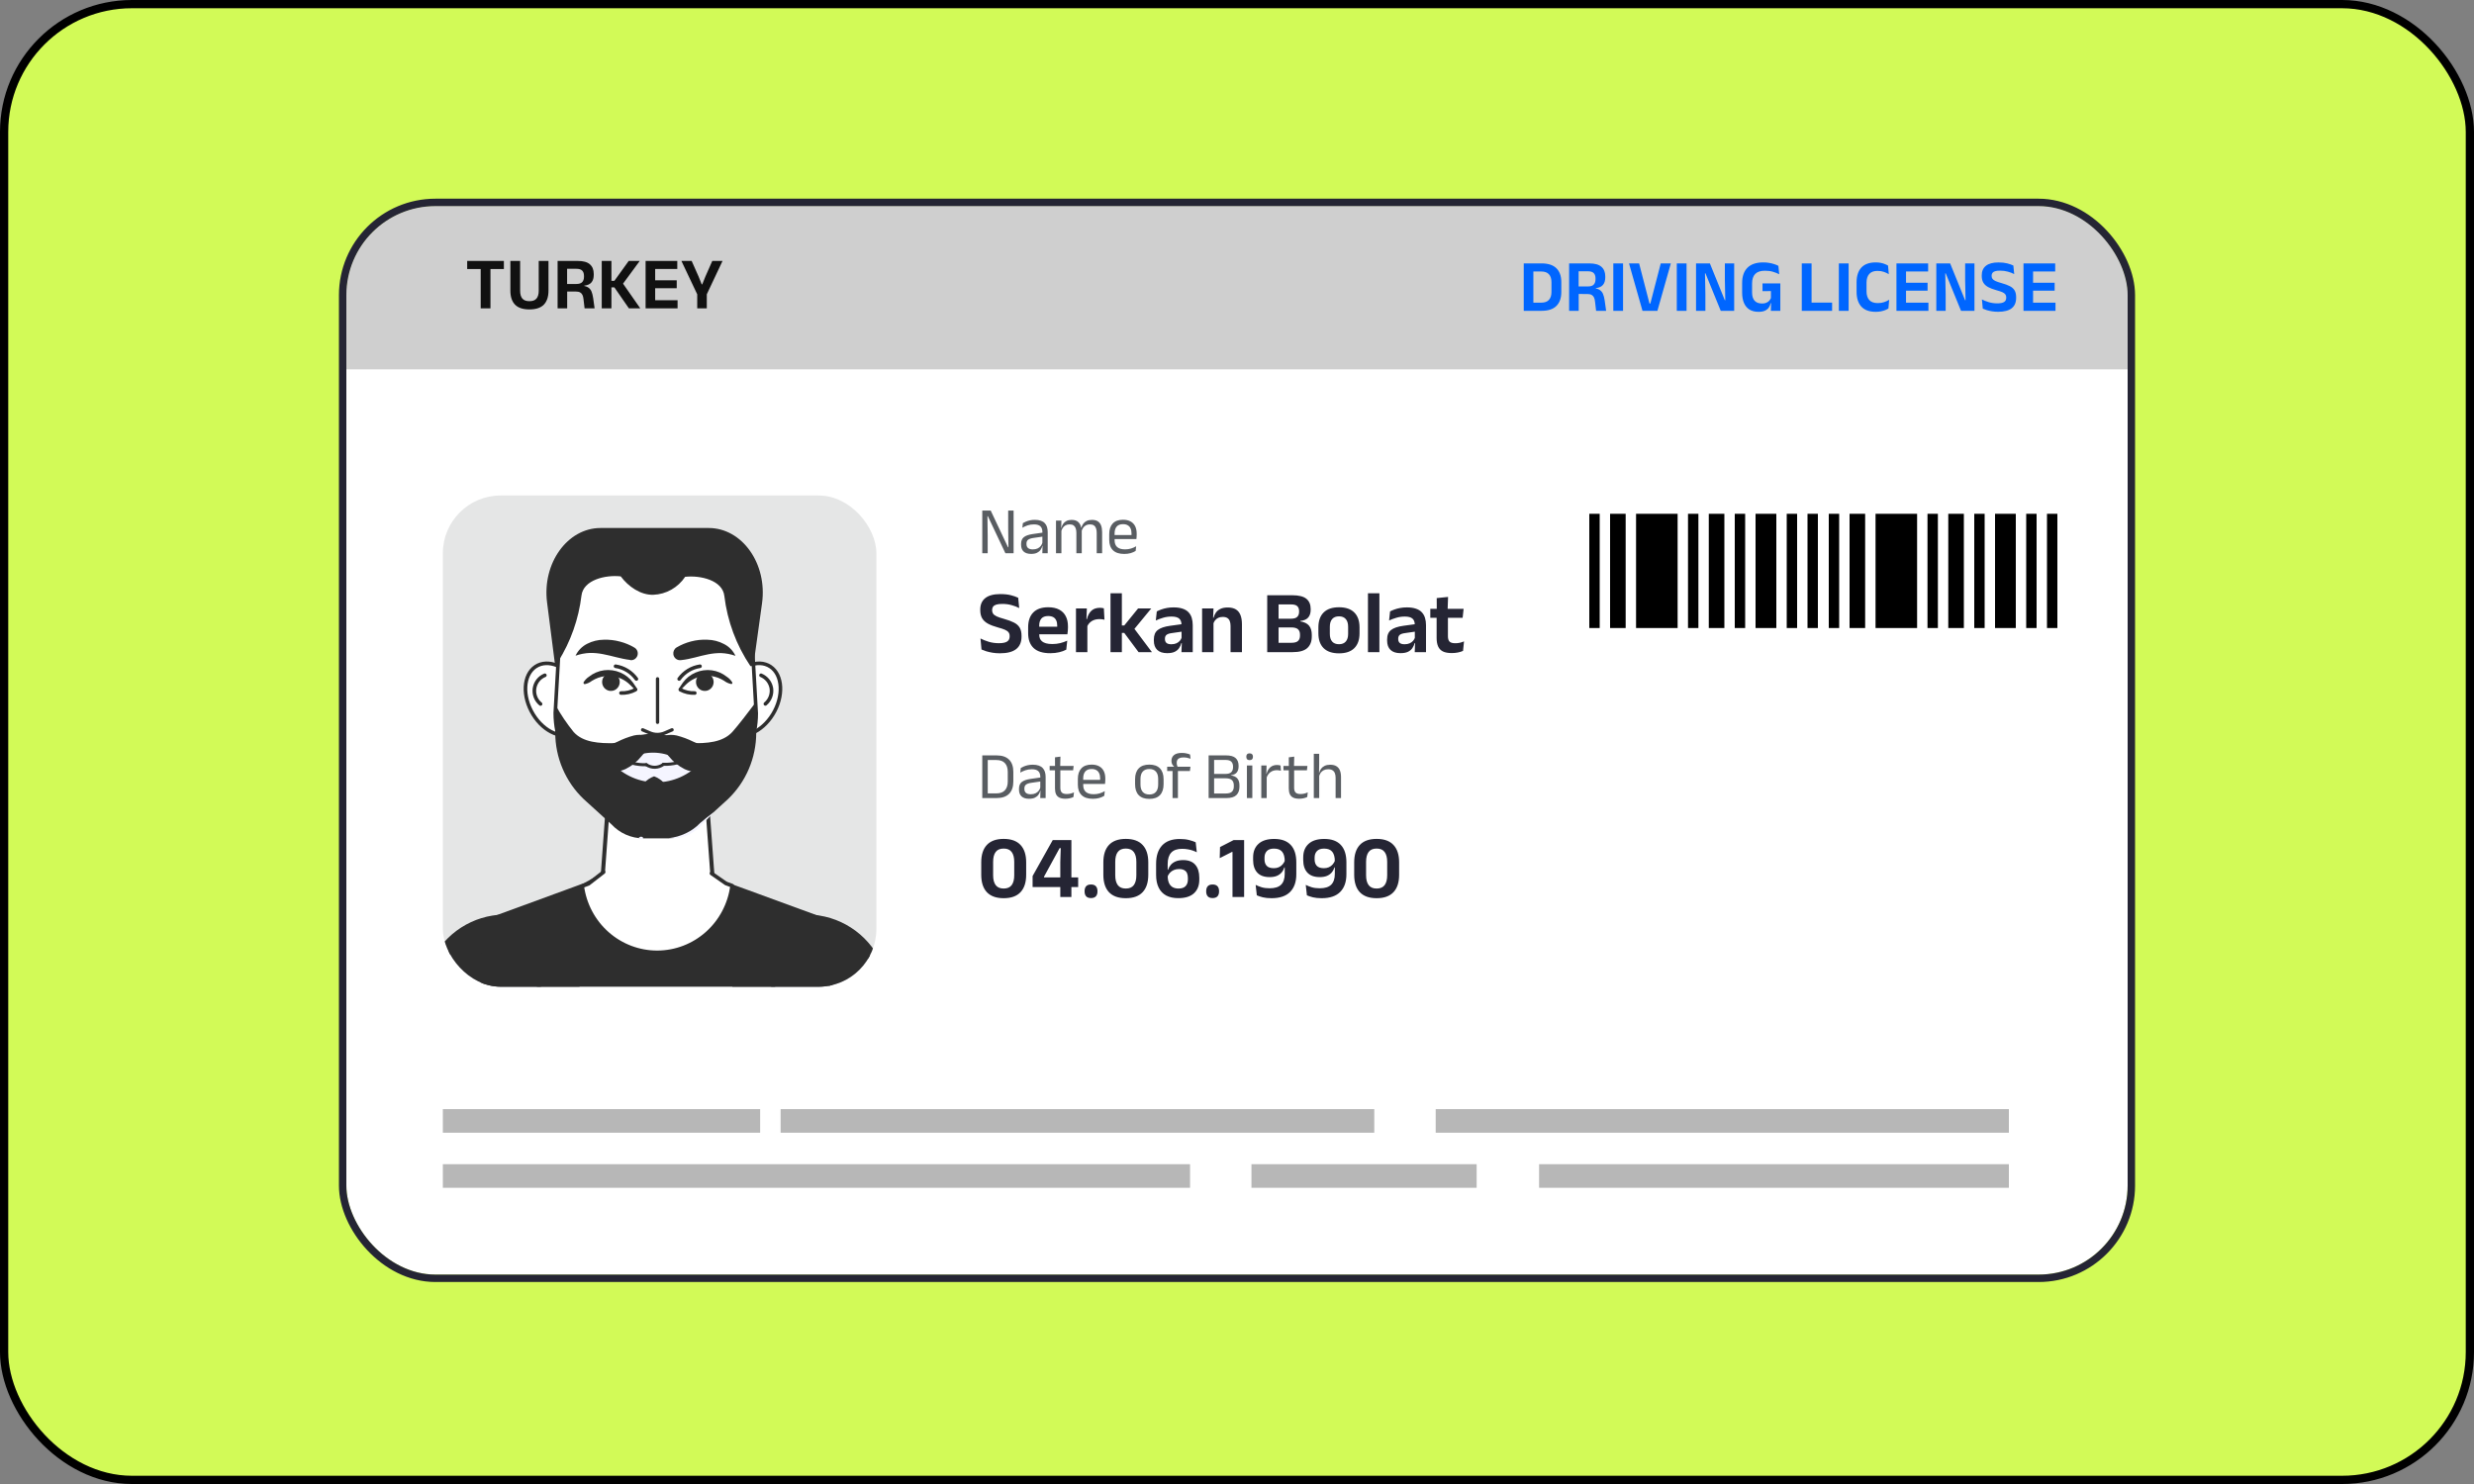 <svg width="300" height="180" viewBox="0 0 300 180" fill="none" xmlns="http://www.w3.org/2000/svg">
<rect x="0" y="0" width="300" height="180" fill="#808080" stroke="none"/>
<rect x="0.5" y="0.5" width="299" height="179" rx="15.5" fill="#D2FA57"/>
<rect x="0.5" y="0.5" width="299" height="179" rx="15.5" stroke="black"/>
<g clip-path="url(#clip0_22197_97764)">
<rect x="42" y="25" width="216" height="129.6" rx="10.8" fill="white"/>
<rect width="216" height="19.8" transform="translate(42 25)" fill="#CFCFCF"/>
<path d="M58.29 37.4V31.869H59.474V37.4H58.29ZM56.652 32.635V31.649H61.102V32.635H56.652ZM64.201 37.531C63.409 37.531 62.826 37.337 62.451 36.95C62.076 36.56 61.888 35.992 61.888 35.245V31.649H63.072V35.272C63.072 35.682 63.16 35.996 63.337 36.212C63.517 36.425 63.805 36.532 64.201 36.532C64.594 36.532 64.879 36.425 65.056 36.212C65.236 35.996 65.326 35.682 65.326 35.272V31.649H66.51V35.245C66.51 35.992 66.322 36.56 65.947 36.95C65.572 37.337 64.99 37.531 64.201 37.531ZM70.887 37.4L70.756 36.279C70.735 36.078 70.693 35.91 70.63 35.776C70.567 35.641 70.473 35.538 70.347 35.469C70.221 35.398 70.047 35.361 69.825 35.361L68.434 35.357V34.448L69.897 34.444C70.224 34.444 70.458 34.368 70.599 34.218C70.743 34.066 70.815 33.848 70.815 33.566V33.458C70.815 33.179 70.743 32.968 70.599 32.824C70.458 32.676 70.221 32.603 69.888 32.603H68.421V31.649H70.054C70.729 31.649 71.221 31.785 71.53 32.059C71.842 32.331 71.998 32.72 71.998 33.224V33.35C71.998 33.728 71.907 34.028 71.724 34.25C71.541 34.472 71.25 34.604 70.851 34.646V34.808L70.522 34.646C70.864 34.67 71.128 34.742 71.314 34.862C71.503 34.982 71.641 35.148 71.728 35.361C71.815 35.572 71.881 35.833 71.926 36.145L72.102 37.4H70.887ZM67.615 37.4V31.649H68.767V34.772L68.776 35.209V37.4H67.615ZM76.262 37.4L74.498 34.853H74.034V34.066H74.498L76.239 31.649H77.576L75.456 34.533L75.452 34.264L77.639 37.4H76.262ZM72.968 37.4V31.649H74.142V37.4H72.968ZM78.285 37.4V31.649H79.446V37.4H78.285ZM78.632 37.4V36.414H82.164V37.4H78.632ZM78.96 34.956V33.998H82.061V34.956H78.96ZM78.627 32.626V31.649H82.128V32.626H78.627ZM84.604 35.821L82.629 31.649H83.871L84.712 33.544L85.09 34.489H85.157L85.535 33.544L86.373 31.649H87.615L85.648 35.821H84.604ZM84.546 37.4V34.749H85.707V37.4H84.546Z" fill="#111111"/>
<g clip-path="url(#clip1_22197_97764)">
<rect x="53.7" y="60.1" width="52.571" height="59.58" rx="7.009" fill="#E5E6E6"/>
<g clip-path="url(#clip2_22197_97764)">
<path d="M84.837 87.611H73.83C70.593 87.611 67.838 84.782 67.344 80.953L66.339 73.081C65.729 68.326 68.803 64.043 72.825 64.043H85.936C90.004 64.043 93.072 68.397 92.404 73.181L91.311 81.053C90.782 84.835 88.045 87.611 84.837 87.611Z" fill="#2E2E2E"/>
<path d="M88.254 82.991C86.911 85.183 87.039 87.781 88.544 88.789C90.05 89.796 92.363 88.842 93.711 86.65C95.059 84.458 94.926 81.866 93.42 80.858C91.915 79.851 89.602 80.805 88.254 82.991Z" fill="white" stroke="#2E2E2E" stroke-width="0.438" stroke-linecap="round" stroke-linejoin="round"/>
<path d="M92.281 81.907C92.606 82.04 92.892 82.255 93.112 82.531C93.332 82.808 93.478 83.136 93.537 83.486C93.587 83.838 93.547 84.198 93.42 84.529C93.292 84.861 93.082 85.153 92.81 85.378" stroke="#2E2E2E" stroke-width="0.438" stroke-linecap="round" stroke-linejoin="round"/>
<path d="M70.099 82.991C71.441 85.183 71.314 87.781 69.808 88.789C68.303 89.797 65.99 88.842 64.648 86.65C63.305 84.459 63.433 81.866 64.938 80.859C66.443 79.851 68.751 80.805 70.099 82.991Z" fill="white" stroke="#2E2E2E" stroke-width="0.438" stroke-linecap="round" stroke-linejoin="round"/>
<path d="M66.071 81.907C65.743 82.037 65.454 82.252 65.234 82.531C65.014 82.809 64.87 83.142 64.817 83.495C64.764 83.848 64.803 84.209 64.932 84.542C65.06 84.874 65.272 85.166 65.548 85.389" stroke="#2E2E2E" stroke-width="0.438" stroke-linecap="round" stroke-linejoin="round"/>
<path d="M86.662 109.411C86.677 110.33 86.513 111.243 86.18 112.099C85.848 112.954 85.352 113.734 84.722 114.395C84.091 115.056 83.339 115.584 82.507 115.95C81.675 116.317 80.78 116.513 79.874 116.528C78.967 116.544 78.066 116.378 77.223 116.041C76.379 115.703 75.609 115.201 74.958 114.562C74.306 113.923 73.784 113.16 73.423 112.316C73.062 111.473 72.868 110.566 72.853 109.647C72.848 109.568 72.848 109.489 72.853 109.411L73.615 98.982L73.812 96.337L74.196 91.158H85.307L85.889 99.347L86.325 105.31L86.662 109.411Z" fill="white" stroke="#2E2E2E" stroke-width="0.491" stroke-linecap="round" stroke-linejoin="round"/>
<path d="M91.7 86.532C91.697 88.035 91.394 89.522 90.807 90.903C90.221 92.283 89.364 93.529 88.288 94.563L84.993 97.562C84.5 98.116 83.899 98.559 83.228 98.863C82.556 99.168 81.829 99.327 81.094 99.33H78.019C77.293 99.329 76.574 99.178 75.907 98.885C75.24 98.593 74.64 98.164 74.143 97.627L70.778 94.569C69.69 93.53 68.822 92.277 68.23 90.885C67.637 89.494 67.332 87.995 67.332 86.479L67.384 85.554L67.686 80.251L67.913 76.316C67.904 74.766 68.196 73.229 68.774 71.794C69.351 70.359 70.202 69.053 71.278 67.952C72.354 66.851 73.634 65.976 75.044 65.377C76.454 64.778 77.967 64.466 79.496 64.461C81.021 64.46 82.531 64.767 83.939 65.362C85.347 65.958 86.624 66.831 87.696 67.931C88.782 69.031 89.643 70.337 90.23 71.775C90.818 73.213 91.12 74.754 91.119 76.31L91.374 80.788L91.624 85.207L91.7 86.532Z" fill="white" stroke="#2E2E2E" stroke-width="0.438" stroke-linecap="round" stroke-linejoin="round"/>
<path d="M91.352 80.788H90.991C89.285 78.252 88.203 75.338 87.835 72.291C87.632 70.394 84.959 69.758 83.082 69.964C82.653 70.61 82.08 71.143 81.409 71.522C80.739 71.901 79.99 72.114 79.223 72.144C77.694 72.191 76.195 71.154 75.271 69.911C73.405 69.705 70.738 70.341 70.511 72.233C70.169 75.084 69.202 77.822 67.681 80.246L67.908 76.31C67.899 74.76 68.192 73.224 68.771 71.789C69.349 70.354 70.201 69.049 71.277 67.948C72.353 66.847 73.633 65.973 75.044 65.374C76.454 64.776 77.967 64.466 79.496 64.461C81.021 64.46 82.532 64.767 83.939 65.362C85.347 65.958 86.624 66.831 87.696 67.931C88.782 69.031 89.643 70.337 90.231 71.775C90.818 73.213 91.12 74.754 91.119 76.31L91.352 80.788Z" fill="#2E2E2E"/>
<path d="M91.701 86.532L91.625 85.207C90.695 86.432 89.585 87.905 88.795 88.789C87.632 90.05 85.715 90.185 83.768 90.138C83.123 90.069 82.496 89.88 81.92 89.579C81.057 89.194 80.125 88.995 79.182 88.995C78.24 88.995 77.308 89.194 76.445 89.579C75.865 89.88 75.234 90.07 74.585 90.138C72.644 90.185 70.692 90.05 69.564 88.789C68.742 87.779 68.011 86.697 67.379 85.554L67.327 86.479C67.33 86.998 67.369 87.516 67.443 88.029L67.379 87.911L67.327 88.842C67.327 90.357 67.633 91.856 68.227 93.246C68.821 94.637 69.689 95.889 70.779 96.926L74.144 99.984C74.641 100.521 75.241 100.949 75.908 101.242C76.575 101.535 77.293 101.686 78.02 101.686H81.094C81.83 101.682 82.556 101.523 83.228 101.219C83.899 100.914 84.5 100.472 84.994 99.919L88.289 96.914C89.364 95.882 90.221 94.638 90.807 93.26C91.394 91.881 91.698 90.396 91.701 88.895L91.636 87.717C91.678 87.323 91.699 86.928 91.701 86.532Z" fill="#2E2E2E"/>
<path d="M81.094 101.663C81.811 101.586 82.511 101.387 83.163 101.074C83.815 100.769 84.406 100.346 84.906 99.825C85.441 99.371 85.987 98.917 86.563 98.505C86.098 99.041 85.598 99.542 85.087 100.037C84.598 100.612 83.98 101.059 83.285 101.342C82.591 101.625 81.839 101.735 81.094 101.663Z" fill="#F5F5FF"/>
<path d="M77.45 101.634C77.492 101.586 77.544 101.548 77.601 101.522C77.644 101.498 77.692 101.486 77.74 101.486C77.789 101.486 77.837 101.498 77.88 101.522C77.935 101.555 77.982 101.599 78.019 101.651C77.982 101.702 77.932 101.743 77.874 101.769C77.826 101.78 77.777 101.78 77.729 101.769C77.678 101.767 77.628 101.753 77.583 101.728C77.533 101.706 77.487 101.674 77.45 101.634Z" fill="#F5F5FF"/>
<path d="M84.918 92.513C84.24 93.257 83.42 93.852 82.507 94.261C81.594 94.671 80.608 94.886 79.609 94.894C78.611 94.902 77.621 94.702 76.702 94.306C75.783 93.911 74.953 93.329 74.265 92.595H74.591C75.246 92.512 75.879 92.296 76.45 91.959C77.298 91.52 78.236 91.292 79.188 91.292C80.139 91.292 81.077 91.52 81.925 91.959C82.492 92.295 83.121 92.511 83.773 92.595C84.156 92.606 84.54 92.578 84.918 92.513Z" fill="#F5F5FF"/>
<path d="M79.316 94.162C79.781 94.333 80.199 94.614 80.536 94.981C80.642 95.088 80.727 95.214 80.784 95.354C80.842 95.493 80.871 95.643 80.871 95.795C80.871 95.946 80.842 96.096 80.784 96.235C80.727 96.375 80.642 96.501 80.536 96.608C80.198 96.976 79.778 97.257 79.31 97.427C78.844 97.257 78.425 96.976 78.09 96.608C77.983 96.501 77.899 96.375 77.842 96.235C77.784 96.096 77.754 95.946 77.754 95.795C77.754 95.643 77.784 95.493 77.842 95.354C77.899 95.214 77.983 95.088 78.09 94.981C78.427 94.612 78.848 94.331 79.316 94.162Z" fill="#2E2E2E"/>
<path d="M82.041 78.531C82.587 78.209 83.173 77.965 83.785 77.806C84.433 77.635 85.103 77.563 85.772 77.594C86.471 77.606 87.157 77.781 87.777 78.107C88.394 78.413 88.89 78.922 89.184 79.55C88.622 79.352 88.035 79.239 87.44 79.215C86.919 79.21 86.4 79.259 85.889 79.362C84.843 79.55 83.779 79.951 82.576 80.069C82.469 80.085 82.361 80.08 82.256 80.053C82.151 80.027 82.053 79.979 81.967 79.913C81.881 79.847 81.808 79.764 81.754 79.67C81.7 79.575 81.665 79.47 81.652 79.362C81.63 79.2 81.655 79.035 81.724 78.887C81.793 78.74 81.903 78.616 82.041 78.531Z" fill="#2E2E2E"/>
<path d="M76.428 80.051C75.231 79.904 74.161 79.533 73.115 79.344C72.595 79.239 72.065 79.19 71.534 79.197C70.94 79.221 70.353 79.334 69.791 79.533C70.087 78.906 70.582 78.397 71.197 78.089C71.823 77.768 72.513 77.599 73.214 77.594C73.88 77.571 74.546 77.649 75.19 77.824C75.801 77.983 76.388 78.227 76.933 78.549C77.096 78.644 77.221 78.793 77.286 78.971C77.352 79.15 77.354 79.345 77.293 79.525C77.232 79.705 77.111 79.857 76.951 79.957C76.791 80.056 76.602 80.096 76.416 80.069L76.428 80.051Z" fill="#2E2E2E"/>
<path d="M82.285 83.569C82.454 83.309 82.628 83.056 82.808 82.797C83.003 82.53 83.231 82.29 83.488 82.084C84.017 81.668 84.644 81.4 85.307 81.306C85.975 81.213 86.656 81.305 87.277 81.571C87.583 81.704 87.87 81.876 88.132 82.084C88.4 82.258 88.626 82.492 88.794 82.767C88.81 82.802 88.813 82.841 88.801 82.878C88.789 82.914 88.763 82.944 88.73 82.962C88.702 82.97 88.671 82.97 88.643 82.962C88.335 82.896 88.045 82.761 87.794 82.567C87.555 82.419 87.302 82.294 87.039 82.196C86.514 82.008 85.955 81.936 85.4 81.984C84.551 82.074 83.758 82.454 83.151 83.062C82.936 83.28 82.721 83.504 82.494 83.716C82.471 83.735 82.442 83.746 82.412 83.745C82.382 83.745 82.353 83.734 82.331 83.715C82.308 83.695 82.293 83.668 82.287 83.638C82.282 83.608 82.287 83.577 82.302 83.551L82.285 83.569Z" fill="#2E2E2E"/>
<path d="M84.401 82.626C84.42 82.413 84.5 82.211 84.632 82.045C84.763 81.878 84.94 81.755 85.141 81.69C85.341 81.625 85.556 81.622 85.759 81.68C85.961 81.738 86.142 81.856 86.279 82.018C86.415 82.18 86.502 82.38 86.527 82.592C86.553 82.803 86.516 83.018 86.422 83.209C86.327 83.4 86.18 83.558 85.997 83.664C85.814 83.77 85.605 83.819 85.395 83.804C85.252 83.795 85.114 83.757 84.986 83.692C84.859 83.627 84.746 83.537 84.653 83.427C84.561 83.317 84.491 83.19 84.447 83.052C84.404 82.915 84.388 82.77 84.401 82.626Z" fill="#2E2E2E"/>
<path d="M82.507 83.663C83.044 83.947 83.645 84.084 84.25 84.058" stroke="#2E2E2E" stroke-width="0.438" stroke-linecap="round" stroke-linejoin="round"/>
<path d="M82.355 82.355C82.654 81.94 83.032 81.59 83.466 81.325C83.9 81.06 84.382 80.885 84.883 80.811" stroke="#2E2E2E" stroke-width="0.438" stroke-linecap="round" stroke-linejoin="round"/>
<path d="M77.073 83.734C76.846 83.522 76.631 83.298 76.416 83.08C75.809 82.472 75.015 82.091 74.167 82.001C73.612 81.953 73.053 82.026 72.528 82.214C72.265 82.312 72.012 82.436 71.772 82.585C71.522 82.779 71.232 82.914 70.924 82.98C70.886 82.985 70.848 82.975 70.817 82.951C70.787 82.928 70.767 82.894 70.761 82.856C70.752 82.827 70.752 82.796 70.761 82.767C70.925 82.493 71.148 82.26 71.412 82.084C71.674 81.876 71.961 81.704 72.266 81.571C72.896 81.299 73.588 81.208 74.266 81.306C74.926 81.401 75.552 81.669 76.079 82.084C76.335 82.29 76.564 82.53 76.759 82.797C76.939 83.056 77.113 83.309 77.282 83.569C77.297 83.595 77.302 83.626 77.297 83.656C77.292 83.686 77.276 83.713 77.254 83.732C77.231 83.752 77.202 83.763 77.172 83.763C77.142 83.763 77.113 83.753 77.09 83.734H77.073Z" fill="#2E2E2E"/>
<path d="M75.149 82.626C75.13 82.413 75.05 82.211 74.918 82.045C74.786 81.878 74.609 81.755 74.409 81.69C74.208 81.625 73.993 81.622 73.791 81.68C73.588 81.738 73.407 81.856 73.271 82.018C73.134 82.18 73.047 82.38 73.022 82.592C72.997 82.803 73.033 83.018 73.128 83.209C73.222 83.4 73.37 83.558 73.553 83.664C73.735 83.77 73.945 83.819 74.155 83.804C74.297 83.795 74.436 83.757 74.563 83.692C74.69 83.627 74.804 83.537 74.896 83.427C74.989 83.317 75.059 83.19 75.102 83.052C75.145 82.915 75.161 82.77 75.149 82.626Z" fill="#2E2E2E"/>
<path d="M77.043 83.663C76.506 83.947 75.905 84.084 75.3 84.058" stroke="#2E2E2E" stroke-width="0.438" stroke-linecap="round" stroke-linejoin="round"/>
<path d="M77.171 82.355C76.872 81.94 76.495 81.59 76.061 81.325C75.626 81.06 75.145 80.885 74.643 80.811" stroke="#2E2E2E" stroke-width="0.438" stroke-linecap="round" stroke-linejoin="round"/>
<path d="M79.734 87.611V82.337" stroke="#2E2E2E" stroke-width="0.403" stroke-linecap="round" stroke-linejoin="round"/>
<path d="M77.926 88.524L78.816 88.907C79.099 89.027 79.403 89.089 79.71 89.089C80.018 89.089 80.322 89.027 80.606 88.907L81.495 88.524" stroke="#2E2E2E" stroke-width="0.403" stroke-linecap="round" stroke-linejoin="round"/>
<path d="M80.449 92.707C81.552 92.745 82.645 92.478 83.611 91.935" stroke="#2E2E2E" stroke-width="0.368" stroke-linecap="round" stroke-linejoin="round"/>
<path d="M78.374 92.754C77.269 92.793 76.174 92.526 75.207 91.982" stroke="#2E2E2E" stroke-width="0.368" stroke-linecap="round" stroke-linejoin="round"/>
<path d="M78.374 92.754C78.682 92.966 79.047 93.075 79.419 93.067C79.79 93.058 80.15 92.933 80.449 92.707" stroke="#2E2E2E" stroke-width="0.368" stroke-linecap="round" stroke-linejoin="round"/>
<path d="M79.437 90.168C79.561 89.929 79.734 89.72 79.945 89.555C80.155 89.391 80.399 89.274 80.658 89.213C81.121 89.108 81.601 89.108 82.064 89.213C82.76 89.393 83.436 89.646 84.081 89.967L84.662 90.215C84.843 90.306 85.041 90.355 85.243 90.356C85.755 90.397 86.504 90.132 87.463 90.044C87.446 90.586 87.322 91.12 87.099 91.612C86.875 92.105 86.556 92.547 86.161 92.913C85.724 93.308 85.171 93.546 84.587 93.591C84.047 93.629 83.506 93.525 83.017 93.29C82.275 92.92 81.623 92.389 81.105 91.735C80.873 91.464 80.658 91.199 80.414 90.928C80.146 90.607 79.813 90.347 79.437 90.168Z" fill="#2E2E2E"/>
<path d="M79.444 90.168C79.072 90.348 78.741 90.605 78.473 90.922C78.229 91.193 78.014 91.458 77.781 91.729C77.263 92.379 76.61 92.906 75.869 93.273C75.38 93.507 74.84 93.611 74.3 93.573C73.718 93.534 73.165 93.302 72.725 92.913C72.339 92.547 72.028 92.106 71.81 91.616C71.593 91.127 71.473 90.598 71.458 90.062C72.417 90.15 73.167 90.415 73.678 90.374C73.88 90.372 74.079 90.324 74.26 90.233L74.841 89.985C75.49 89.654 76.172 89.394 76.875 89.207C77.338 89.102 77.818 89.102 78.281 89.207C78.531 89.276 78.763 89.397 78.963 89.562C79.163 89.728 79.327 89.934 79.444 90.168Z" fill="#2E2E2E"/>
<path d="M103.945 150.331L101.464 144.221L99.476 139.324L97.803 135.2L94.124 126.138C92.189 121.372 94.124 116.122 98.268 114.637C98.983 114.394 99.733 114.272 100.488 114.278H100.691C103.928 114.401 107.084 116.835 108.316 120.558L111.291 129.396L112.622 133.35L118.381 150.437" fill="#F5F5FF"/>
<path d="M103.945 150.331L101.464 144.221L99.476 139.324L97.803 135.2L94.124 126.138C92.189 121.372 94.124 116.122 98.268 114.637C98.983 114.394 99.733 114.272 100.488 114.278H100.691C103.928 114.401 107.084 116.835 108.316 120.558L111.291 129.396L112.622 133.35L118.381 150.437" stroke="#2E2E2E" stroke-width="0.473" stroke-linecap="round" stroke-linejoin="round"/>
<path d="M111.628 124.866C109.681 124.494 105.758 125.413 101.557 127.334C97.355 129.255 94.159 131.582 93.101 133.297L89.614 125.007C87.289 119.551 89.8 113.317 95.019 111.455C95.982 111.109 96.996 110.932 98.017 110.931C99.846 110.966 101.63 111.51 103.175 112.503C104.72 113.497 105.965 114.901 106.775 116.564L111.628 124.866Z" fill="#2E2E2E"/>
<path d="M55.151 150.331L57.633 144.221L59.62 139.324L61.294 135.2L64.967 126.132C66.902 121.366 64.996 116.116 60.823 114.631C60.108 114.388 59.358 114.266 58.603 114.272H58.4C55.163 114.396 52.007 116.829 50.775 120.553L47.8 129.391L46.469 133.344L40.709 150.431" fill="#F5F5FF"/>
<path d="M55.151 150.331L57.633 144.221L59.62 139.324L61.294 135.2L64.967 126.132C66.902 121.366 64.996 116.116 60.823 114.631C60.108 114.388 59.358 114.266 58.603 114.272H58.4C55.163 114.396 52.007 116.829 50.775 120.553L47.8 129.391L46.469 133.344L40.709 150.431" stroke="#2E2E2E" stroke-width="0.473" stroke-linecap="round" stroke-linejoin="round"/>
<path d="M47.468 124.866C49.415 124.494 53.338 125.413 57.54 127.334C61.742 129.255 64.967 131.582 65.996 133.297L69.483 125.007C71.778 119.551 69.296 113.317 64.078 111.455C63.115 111.109 62.101 110.931 61.079 110.931C59.25 110.966 57.466 111.51 55.921 112.503C54.377 113.497 53.131 114.901 52.321 116.564L47.468 124.866Z" fill="#2E2E2E"/>
<path d="M101.754 150.625H57.412L57.638 144.038L57.801 139.283L58.01 133.444L58.667 114.596L58.766 111.791L60.195 111.267L68.512 108.221L70.116 107.632L70.912 107.337L72.987 106.206H73.614H85.615H85.865L88.195 107.296L88.986 107.584L90.59 108.168L99.15 111.302L100.47 111.791L100.563 114.602L100.917 125.219L101.184 133.332L101.376 139.201V139.23L101.55 144.533L101.754 150.625Z" fill="#2E2E2E" stroke="#2E2E2E" stroke-width="0.473" stroke-linecap="round" stroke-linejoin="round"/>
<path d="M86.284 105.941L88.027 107.154L88.783 107.431C88.494 109.665 87.415 111.717 85.746 113.206C84.078 114.695 81.933 115.519 79.71 115.525C77.488 115.532 75.339 114.72 73.662 113.241C71.985 111.762 70.894 109.717 70.593 107.484L71.36 107.196L73.184 105.781" fill="white"/>
<path d="M86.284 105.941L88.027 107.154L88.783 107.431C88.494 109.665 87.415 111.717 85.746 113.206C84.078 114.695 81.933 115.519 79.71 115.525C77.488 115.532 75.339 114.72 73.662 113.241C71.985 111.762 70.894 109.717 70.593 107.484L71.36 107.196L73.184 105.781" stroke="#2E2E2E" stroke-width="0.456" stroke-linecap="round" stroke-linejoin="round"/>
</g>
</g>
<path d="M119.565 96.8V96.233H120.821C121.28 96.233 121.624 96.109 121.853 95.86C122.086 95.609 122.202 95.252 122.202 94.787V93.633C122.202 93.166 122.086 92.808 121.853 92.56C121.624 92.311 121.28 92.187 120.821 92.187H119.561V91.624H120.845C121.515 91.624 122.021 91.797 122.364 92.142C122.707 92.485 122.878 92.981 122.878 93.629V94.791C122.878 95.436 122.707 95.933 122.364 96.282C122.021 96.627 121.515 96.8 120.845 96.8H119.565ZM119.112 96.8V91.624H119.776V96.8H119.112ZM126.141 96.8L126.17 95.84L126.146 95.739V94.479L126.15 94.249C126.15 93.927 126.067 93.69 125.903 93.536C125.741 93.382 125.483 93.305 125.129 93.305C124.845 93.305 124.585 93.345 124.347 93.426C124.112 93.507 123.903 93.602 123.72 93.71L123.78 93.151C123.883 93.089 124.004 93.028 124.145 92.969C124.288 92.907 124.45 92.855 124.631 92.815C124.814 92.774 125.016 92.754 125.234 92.754C125.518 92.754 125.758 92.789 125.955 92.859C126.155 92.927 126.316 93.025 126.437 93.155C126.561 93.285 126.652 93.441 126.708 93.625C126.765 93.808 126.794 94.014 126.794 94.24V96.8H126.141ZM124.781 96.885C124.389 96.885 124.088 96.791 123.878 96.602C123.67 96.41 123.566 96.137 123.566 95.784V95.666C123.566 95.302 123.678 95.03 123.902 94.852C124.129 94.671 124.488 94.546 124.979 94.475L126.231 94.297L126.267 94.775L125.06 94.949C124.758 94.992 124.542 95.067 124.412 95.172C124.283 95.275 124.218 95.427 124.218 95.63V95.694C124.218 95.902 124.281 96.062 124.408 96.172C124.538 96.283 124.731 96.338 124.987 96.338C125.214 96.338 125.408 96.299 125.57 96.221C125.732 96.143 125.863 96.037 125.963 95.905C126.063 95.773 126.131 95.626 126.166 95.463L126.267 95.909H126.141C126.104 96.082 126.032 96.243 125.927 96.391C125.824 96.54 125.68 96.66 125.493 96.751C125.307 96.841 125.07 96.885 124.781 96.885ZM129.197 96.881C128.892 96.881 128.646 96.835 128.46 96.743C128.274 96.651 128.139 96.513 128.055 96.326C127.971 96.14 127.93 95.908 127.93 95.63V93.135H128.578V95.553C128.578 95.812 128.637 96.004 128.756 96.128C128.875 96.249 129.074 96.31 129.355 96.31C129.515 96.31 129.667 96.292 129.813 96.257C129.961 96.222 130.1 96.172 130.23 96.108L130.169 96.67C130.042 96.735 129.894 96.787 129.724 96.824C129.554 96.862 129.378 96.881 129.197 96.881ZM127.282 93.43V92.904H130.19L130.129 93.43H127.282ZM127.934 92.969L127.93 91.859L128.59 91.774L128.561 92.969H127.934ZM132.521 96.889C131.919 96.889 131.465 96.742 131.16 96.448C130.855 96.153 130.702 95.732 130.702 95.184V94.479C130.702 93.923 130.844 93.495 131.128 93.195C131.411 92.893 131.826 92.742 132.371 92.742C132.738 92.742 133.045 92.811 133.29 92.948C133.536 93.084 133.721 93.276 133.845 93.528C133.969 93.779 134.031 94.078 134.031 94.427V94.573C134.031 94.659 134.027 94.745 134.019 94.832C134.014 94.918 134.006 95.003 133.995 95.087H133.392C133.397 94.957 133.4 94.834 133.4 94.718C133.402 94.602 133.404 94.496 133.404 94.398C133.404 94.158 133.365 93.956 133.286 93.791C133.211 93.624 133.096 93.497 132.942 93.41C132.791 93.321 132.6 93.276 132.371 93.276C132.031 93.276 131.776 93.375 131.605 93.572C131.435 93.769 131.35 94.051 131.35 94.419V94.795L131.354 94.876V95.253C131.354 95.418 131.379 95.566 131.427 95.698C131.476 95.831 131.551 95.945 131.654 96.043C131.759 96.137 131.892 96.21 132.051 96.261C132.213 96.31 132.405 96.334 132.626 96.334C132.883 96.334 133.122 96.3 133.343 96.233C133.564 96.165 133.772 96.074 133.967 95.958L133.906 96.525C133.73 96.635 133.527 96.724 133.294 96.792C133.062 96.857 132.804 96.889 132.521 96.889ZM131.047 95.087V94.593H133.857V95.087H131.047ZM139.369 96.901C138.802 96.901 138.371 96.749 138.077 96.444C137.785 96.136 137.64 95.694 137.64 95.119V94.516C137.64 93.943 137.787 93.505 138.081 93.2C138.375 92.894 138.805 92.742 139.369 92.742C139.936 92.742 140.365 92.894 140.657 93.2C140.951 93.505 141.098 93.943 141.098 94.516V95.119C141.098 95.694 140.951 96.136 140.657 96.444C140.365 96.749 139.936 96.901 139.369 96.901ZM139.369 96.367C139.72 96.367 139.986 96.263 140.167 96.055C140.35 95.847 140.442 95.547 140.442 95.156V94.479C140.442 94.091 140.35 93.794 140.167 93.588C139.986 93.38 139.72 93.276 139.369 93.276C139.021 93.276 138.755 93.38 138.571 93.588C138.387 93.794 138.296 94.091 138.296 94.479V95.156C138.296 95.547 138.387 95.847 138.571 96.055C138.755 96.263 139.021 96.367 139.369 96.367ZM143.318 91.324C143.521 91.324 143.702 91.343 143.861 91.381C144.023 91.416 144.171 91.461 144.306 91.515L144.371 92.029C144.239 91.981 144.105 91.943 143.97 91.916C143.838 91.886 143.688 91.871 143.521 91.871C143.318 91.871 143.155 91.898 143.031 91.952C142.909 92.004 142.821 92.078 142.767 92.175C142.716 92.269 142.691 92.384 142.691 92.519V92.539C142.691 92.634 142.703 92.724 142.727 92.811C142.751 92.894 142.778 92.971 142.808 93.042L142.367 93.058V92.977C142.283 92.912 142.209 92.822 142.144 92.706C142.082 92.589 142.051 92.454 142.051 92.3V92.28C142.051 91.991 142.153 91.76 142.358 91.588C142.564 91.412 142.884 91.324 143.318 91.324ZM142.184 96.8V93.2H142.836V96.8H142.184ZM141.532 93.519V92.997L142.435 93.001L142.703 92.997H144.355L144.294 93.519H141.532ZM147.017 96.8V96.245H148.646C148.997 96.245 149.245 96.171 149.391 96.022C149.539 95.871 149.613 95.663 149.613 95.399V95.253C149.613 94.983 149.538 94.774 149.387 94.625C149.238 94.477 148.978 94.402 148.605 94.402H147.021V93.872H148.597C148.929 93.872 149.165 93.8 149.306 93.657C149.449 93.511 149.52 93.31 149.52 93.054V92.981C149.52 92.727 149.451 92.53 149.314 92.39C149.179 92.246 148.938 92.175 148.593 92.175H147.005V91.624H148.654C149.204 91.624 149.599 91.734 149.836 91.952C150.074 92.171 150.193 92.479 150.193 92.876V92.957C150.193 93.272 150.117 93.521 149.966 93.702C149.815 93.883 149.58 93.991 149.261 94.026L149.257 94.05C149.622 94.104 149.886 94.231 150.051 94.431C150.216 94.631 150.298 94.909 150.298 95.265V95.431C150.298 95.86 150.174 96.197 149.925 96.44C149.677 96.68 149.272 96.8 148.71 96.8H147.017ZM146.56 96.8V91.624H147.224V96.8H146.56ZM151.202 96.8V92.847H151.858V96.8H151.202ZM151.53 92.199C151.395 92.199 151.293 92.164 151.226 92.094C151.161 92.021 151.129 91.922 151.129 91.798V91.778C151.129 91.651 151.161 91.553 151.226 91.482C151.293 91.412 151.395 91.377 151.53 91.377C151.665 91.377 151.766 91.412 151.833 91.482C151.901 91.553 151.935 91.651 151.935 91.778V91.798C151.935 91.925 151.901 92.024 151.833 92.094C151.766 92.164 151.665 92.199 151.53 92.199ZM153.569 94.382L153.419 93.876L153.581 93.868C153.668 93.533 153.816 93.27 154.027 93.078C154.237 92.884 154.517 92.787 154.865 92.787C154.952 92.787 155.028 92.793 155.096 92.807C155.166 92.82 155.228 92.836 155.282 92.855L155.323 93.491C155.255 93.47 155.18 93.452 155.096 93.439C155.015 93.425 154.925 93.418 154.825 93.418C154.528 93.418 154.268 93.501 154.047 93.665C153.828 93.83 153.669 94.069 153.569 94.382ZM152.945 96.8V92.847H153.585L153.553 94.014L153.602 94.062V96.8H152.945ZM157.547 96.881C157.242 96.881 156.996 96.835 156.81 96.743C156.624 96.651 156.489 96.513 156.405 96.326C156.321 96.14 156.28 95.908 156.28 95.63V93.135H156.928V95.553C156.928 95.812 156.987 96.004 157.106 96.128C157.225 96.249 157.424 96.31 157.705 96.31C157.864 96.31 158.017 96.292 158.163 96.257C158.311 96.222 158.45 96.172 158.58 96.108L158.519 96.67C158.392 96.735 158.244 96.787 158.074 96.824C157.904 96.862 157.728 96.881 157.547 96.881ZM155.632 93.43V92.904H158.539L158.479 93.43H155.632ZM156.284 92.969L156.28 91.859L156.94 91.774L156.911 92.969H156.284ZM161.958 96.8V94.342C161.958 94.128 161.928 93.945 161.869 93.791C161.812 93.637 161.717 93.518 161.585 93.434C161.456 93.348 161.277 93.305 161.051 93.305C160.843 93.305 160.663 93.344 160.512 93.422C160.361 93.501 160.238 93.607 160.143 93.742C160.052 93.875 159.987 94.026 159.949 94.196L159.803 93.73H159.973C160.014 93.552 160.088 93.39 160.196 93.244C160.304 93.096 160.448 92.978 160.629 92.892C160.813 92.803 161.036 92.758 161.298 92.758C161.611 92.758 161.863 92.817 162.055 92.936C162.249 93.055 162.391 93.227 162.48 93.451C162.569 93.672 162.614 93.945 162.614 94.269V96.8H161.958ZM159.313 96.8V91.434H159.965V92.722L159.945 93.856L159.969 93.908V96.8H159.313Z" fill="#595D62"/>
<path d="M121.708 108.946C120.811 108.946 120.133 108.705 119.672 108.222C119.215 107.736 118.986 107.029 118.986 106.1V104.599C118.986 103.674 119.215 102.968 119.672 102.482C120.129 101.996 120.808 101.753 121.708 101.753C122.608 101.753 123.286 101.996 123.743 102.482C124.204 102.968 124.435 103.674 124.435 104.599V106.1C124.435 107.029 124.204 107.736 123.743 108.222C123.286 108.705 122.608 108.946 121.708 108.946ZM121.708 107.774C122.147 107.774 122.469 107.637 122.674 107.364C122.883 107.086 122.987 106.687 122.987 106.165V104.539C122.987 104.014 122.883 103.614 122.674 103.341C122.469 103.063 122.147 102.925 121.708 102.925C121.265 102.925 120.941 103.063 120.736 103.341C120.53 103.614 120.428 104.014 120.428 104.539V106.165C120.428 106.687 120.532 107.086 120.741 107.364C120.95 107.637 121.272 107.774 121.708 107.774ZM128.573 108.8V104.566L128.627 102.871H128.492L126.597 106.338V106.921L126.057 106.424H130.739V107.59H125.214V106.257L127.655 101.899H129.918V108.8H128.573ZM132.297 108.93C132.031 108.93 131.834 108.859 131.708 108.719C131.582 108.579 131.519 108.384 131.519 108.136V108.082C131.519 107.83 131.582 107.634 131.708 107.493C131.834 107.353 132.031 107.283 132.297 107.283C132.56 107.283 132.756 107.353 132.886 107.493C133.015 107.634 133.08 107.83 133.08 108.082V108.136C133.08 108.384 133.015 108.579 132.886 108.719C132.756 108.859 132.56 108.93 132.297 108.93ZM136.515 108.946C135.619 108.946 134.94 108.705 134.48 108.222C134.022 107.736 133.794 107.029 133.794 106.1V104.599C133.794 103.674 134.022 102.968 134.48 102.482C134.937 101.996 135.615 101.753 136.515 101.753C137.415 101.753 138.094 101.996 138.551 102.482C139.012 102.968 139.242 103.674 139.242 104.599V106.1C139.242 107.029 139.012 107.736 138.551 108.222C138.094 108.705 137.415 108.946 136.515 108.946ZM136.515 107.774C136.955 107.774 137.277 107.637 137.482 107.364C137.691 107.086 137.795 106.687 137.795 106.165V104.539C137.795 104.014 137.691 103.614 137.482 103.341C137.277 103.063 136.955 102.925 136.515 102.925C136.073 102.925 135.749 103.063 135.543 103.341C135.338 103.614 135.236 104.014 135.236 104.539V106.165C135.236 106.687 135.34 107.086 135.549 107.364C135.758 107.637 136.08 107.774 136.515 107.774ZM142.879 108.94C142.307 108.94 141.819 108.834 141.416 108.622C141.016 108.406 140.712 108.087 140.503 107.666C140.294 107.245 140.19 106.725 140.19 106.105V104.777C140.19 103.816 140.431 103.074 140.913 102.552C141.399 102.027 142.116 101.764 143.063 101.764C143.491 101.764 143.864 101.805 144.18 101.888C144.501 101.967 144.771 102.059 144.99 102.163L145.125 103.373C144.967 103.294 144.798 103.224 144.618 103.162C144.441 103.101 144.247 103.053 144.035 103.017C143.826 102.977 143.592 102.957 143.333 102.957C142.746 102.957 142.308 103.112 142.02 103.422C141.736 103.728 141.594 104.192 141.594 104.815V106.192C141.594 106.548 141.642 106.843 141.74 107.077C141.84 107.308 141.988 107.482 142.182 107.601C142.38 107.716 142.623 107.774 142.911 107.774C143.3 107.774 143.586 107.675 143.77 107.477C143.954 107.279 144.045 107.016 144.045 106.689V106.489C144.045 106.266 144.011 106.075 143.943 105.916C143.874 105.754 143.761 105.63 143.603 105.544C143.448 105.454 143.237 105.409 142.971 105.409C142.744 105.409 142.535 105.448 142.344 105.528C142.157 105.607 141.995 105.72 141.858 105.868C141.725 106.015 141.623 106.192 141.551 106.397L141.416 105.495H141.648C141.716 105.276 141.824 105.078 141.972 104.901C142.123 104.725 142.321 104.584 142.566 104.48C142.814 104.376 143.115 104.323 143.468 104.323C144.123 104.323 144.612 104.511 144.936 104.885C145.264 105.256 145.428 105.781 145.428 106.462V106.705C145.428 107.403 145.214 107.95 144.785 108.346C144.357 108.742 143.721 108.94 142.879 108.94ZM147.041 108.93C146.775 108.93 146.579 108.859 146.453 108.719C146.327 108.579 146.264 108.384 146.264 108.136V108.082C146.264 107.83 146.327 107.634 146.453 107.493C146.579 107.353 146.775 107.283 147.041 107.283C147.304 107.283 147.5 107.353 147.63 107.493C147.76 107.634 147.824 107.83 147.824 108.082V108.136C147.824 108.384 147.76 108.579 147.63 108.719C147.5 108.859 147.304 108.93 147.041 108.93ZM149.454 108.8V103.335H149.384L147.904 104.086L147.942 102.741L149.584 101.899H150.864V108.8H149.454ZM154.508 101.758C155.394 101.758 156.061 102 156.511 102.482C156.965 102.961 157.192 103.666 157.192 104.599V106.041C157.192 106.969 156.94 107.686 156.436 108.19C155.935 108.694 155.185 108.946 154.184 108.946C153.777 108.946 153.426 108.91 153.131 108.838C152.839 108.766 152.596 108.685 152.402 108.595L152.262 107.331C152.485 107.443 152.731 107.54 153.001 107.623C153.271 107.702 153.592 107.742 153.963 107.742C154.589 107.742 155.05 107.598 155.345 107.31C155.64 107.018 155.788 106.577 155.788 105.987V104.464C155.788 103.949 155.683 103.566 155.475 103.314C155.266 103.058 154.936 102.93 154.486 102.93C154.094 102.93 153.804 103.031 153.617 103.233C153.43 103.431 153.336 103.693 153.336 104.021V104.232C153.336 104.566 153.424 104.829 153.601 105.02C153.781 105.211 154.071 105.306 154.47 105.306C154.686 105.306 154.882 105.268 155.059 105.193C155.239 105.114 155.394 105 155.523 104.853C155.656 104.705 155.757 104.53 155.826 104.329L156.042 105.214H155.734C155.669 105.445 155.561 105.648 155.41 105.825C155.262 106.001 155.07 106.14 154.832 106.24C154.594 106.338 154.303 106.386 153.957 106.386C153.291 106.386 152.791 106.204 152.456 105.841C152.121 105.474 151.954 104.964 151.954 104.313V103.994C151.954 103.299 152.17 102.754 152.602 102.358C153.034 101.958 153.669 101.758 154.508 101.758ZM160.583 101.758C161.469 101.758 162.136 102 162.586 102.482C163.04 102.961 163.267 103.666 163.267 104.599V106.041C163.267 106.969 163.015 107.686 162.511 108.19C162.01 108.694 161.26 108.946 160.259 108.946C159.852 108.946 159.501 108.91 159.206 108.838C158.914 108.766 158.671 108.685 158.477 108.595L158.337 107.331C158.56 107.443 158.806 107.54 159.076 107.623C159.346 107.702 159.667 107.742 160.038 107.742C160.664 107.742 161.125 107.598 161.42 107.31C161.715 107.018 161.863 106.577 161.863 105.987V104.464C161.863 103.949 161.758 103.566 161.55 103.314C161.341 103.058 161.011 102.93 160.561 102.93C160.169 102.93 159.879 103.031 159.692 103.233C159.505 103.431 159.411 103.693 159.411 104.021V104.232C159.411 104.566 159.499 104.829 159.676 105.02C159.856 105.211 160.146 105.306 160.545 105.306C160.761 105.306 160.957 105.268 161.134 105.193C161.314 105.114 161.469 105 161.598 104.853C161.731 104.705 161.832 104.53 161.901 104.329L162.117 105.214H161.809C161.744 105.445 161.636 105.648 161.485 105.825C161.337 106.001 161.145 106.14 160.907 106.24C160.669 106.338 160.378 106.386 160.032 106.386C159.366 106.386 158.866 106.204 158.531 105.841C158.196 105.474 158.029 104.964 158.029 104.313V103.994C158.029 103.299 158.245 102.754 158.677 102.358C159.109 101.958 159.744 101.758 160.583 101.758ZM166.933 108.946C166.036 108.946 165.358 108.705 164.897 108.222C164.44 107.736 164.211 107.029 164.211 106.1V104.599C164.211 103.674 164.44 102.968 164.897 102.482C165.354 101.996 166.033 101.753 166.933 101.753C167.833 101.753 168.511 101.996 168.968 102.482C169.429 102.968 169.66 103.674 169.66 104.599V106.1C169.66 107.029 169.429 107.736 168.968 108.222C168.511 108.705 167.833 108.946 166.933 108.946ZM166.933 107.774C167.372 107.774 167.694 107.637 167.899 107.364C168.108 107.086 168.212 106.687 168.212 106.165V104.539C168.212 104.014 168.108 103.614 167.899 103.341C167.694 103.063 167.372 102.925 166.933 102.925C166.49 102.925 166.166 103.063 165.961 103.341C165.755 103.614 165.653 104.014 165.653 104.539V106.165C165.653 106.687 165.757 107.086 165.966 107.364C166.175 107.637 166.497 107.774 166.933 107.774Z" fill="#252534"/>
<path d="M120.132 61.924L122.234 66.379H122.283L122.254 64.119V61.924H122.91V67.1H121.914L119.788 62.609H119.739L119.768 64.974V67.1H119.112V61.924H120.132ZM126.395 67.1L126.423 66.14L126.399 66.039V64.779L126.403 64.549C126.403 64.227 126.32 63.99 126.156 63.836C125.994 63.682 125.736 63.605 125.382 63.605C125.099 63.605 124.838 63.645 124.6 63.726C124.366 63.807 124.156 63.902 123.973 64.01L124.033 63.451C124.136 63.389 124.258 63.328 124.398 63.269C124.541 63.207 124.703 63.155 124.884 63.115C125.068 63.074 125.269 63.054 125.487 63.054C125.771 63.054 126.011 63.089 126.208 63.159C126.408 63.227 126.569 63.325 126.69 63.455C126.814 63.585 126.905 63.741 126.962 63.925C127.018 64.108 127.047 64.314 127.047 64.54V67.1H126.395ZM125.034 67.185C124.642 67.185 124.341 67.091 124.131 66.902C123.923 66.71 123.819 66.437 123.819 66.084V65.966C123.819 65.602 123.931 65.33 124.155 65.152C124.382 64.971 124.741 64.846 125.232 64.775L126.484 64.597L126.52 65.075L125.313 65.249C125.011 65.292 124.795 65.367 124.665 65.472C124.536 65.575 124.471 65.727 124.471 65.93V65.994C124.471 66.202 124.534 66.362 124.661 66.472C124.791 66.583 124.984 66.638 125.24 66.638C125.467 66.638 125.662 66.599 125.824 66.521C125.986 66.443 126.116 66.337 126.216 66.205C126.316 66.073 126.384 65.925 126.419 65.763L126.52 66.209H126.395C126.357 66.382 126.285 66.543 126.18 66.691C126.077 66.84 125.933 66.96 125.747 67.051C125.56 67.141 125.323 67.185 125.034 67.185ZM132.989 67.1V64.626C132.989 64.418 132.962 64.238 132.908 64.087C132.857 63.933 132.77 63.814 132.649 63.73C132.53 63.647 132.369 63.605 132.167 63.605C131.975 63.605 131.809 63.644 131.669 63.722C131.528 63.801 131.415 63.906 131.329 64.038C131.242 64.168 131.181 64.316 131.146 64.484L131.045 64.018H131.126C131.169 63.848 131.242 63.69 131.345 63.544C131.447 63.398 131.586 63.281 131.762 63.192C131.937 63.103 132.155 63.058 132.414 63.058C132.708 63.058 132.945 63.116 133.123 63.232C133.304 63.348 133.436 63.519 133.52 63.743C133.603 63.964 133.645 64.234 133.645 64.553V67.1H132.989ZM128.052 67.1V63.147H128.708L128.68 64.095L128.708 64.135V67.1H128.052ZM130.523 67.1V64.626C130.523 64.418 130.496 64.238 130.442 64.087C130.39 63.933 130.305 63.814 130.187 63.73C130.068 63.647 129.907 63.605 129.705 63.605C129.51 63.605 129.343 63.644 129.202 63.722C129.062 63.801 128.949 63.907 128.862 64.042C128.776 64.175 128.715 64.326 128.68 64.496L128.558 64.03H128.704C128.745 63.852 128.815 63.69 128.915 63.544C129.015 63.396 129.15 63.278 129.32 63.192C129.493 63.103 129.702 63.058 129.948 63.058C130.312 63.058 130.589 63.153 130.778 63.342C130.97 63.531 131.09 63.806 131.138 64.168C131.152 64.222 131.161 64.281 131.167 64.346C131.172 64.408 131.175 64.47 131.175 64.532V67.1H130.523ZM136.326 67.189C135.723 67.189 135.27 67.042 134.965 66.748C134.66 66.453 134.507 66.032 134.507 65.484V64.779C134.507 64.223 134.649 63.795 134.932 63.495C135.216 63.193 135.63 63.042 136.176 63.042C136.543 63.042 136.849 63.111 137.095 63.248C137.341 63.383 137.526 63.577 137.65 63.828C137.774 64.079 137.836 64.378 137.836 64.727V64.873C137.836 64.959 137.832 65.045 137.824 65.132C137.819 65.218 137.811 65.303 137.8 65.387H137.196C137.202 65.257 137.204 65.134 137.204 65.018C137.207 64.902 137.208 64.796 137.208 64.698C137.208 64.458 137.169 64.256 137.091 64.091C137.015 63.923 136.901 63.797 136.747 63.71C136.596 63.621 136.405 63.577 136.176 63.577C135.836 63.577 135.58 63.675 135.41 63.872C135.24 64.069 135.155 64.351 135.155 64.719V65.095L135.159 65.176V65.553C135.159 65.718 135.183 65.866 135.232 65.998C135.281 66.131 135.356 66.246 135.459 66.343C135.564 66.437 135.696 66.51 135.856 66.561C136.018 66.61 136.209 66.634 136.431 66.634C136.687 66.634 136.926 66.6 137.148 66.533C137.369 66.466 137.577 66.374 137.771 66.258L137.711 66.825C137.535 66.935 137.331 67.024 137.099 67.092C136.867 67.157 136.609 67.189 136.326 67.189ZM134.851 65.387V64.893H137.662V65.387H134.851Z" fill="#595D62"/>
<path d="M121.254 79.24C120.934 79.24 120.633 79.217 120.352 79.17C120.075 79.123 119.823 79.066 119.596 78.997C119.373 78.925 119.18 78.853 119.018 78.781L118.894 77.442C119.175 77.59 119.508 77.723 119.893 77.842C120.278 77.957 120.689 78.015 121.124 78.015C121.585 78.015 121.918 77.948 122.123 77.815C122.329 77.682 122.431 77.476 122.431 77.199V77.14C122.431 76.96 122.386 76.812 122.296 76.697C122.21 76.578 122.064 76.474 121.859 76.384C121.654 76.294 121.375 76.202 121.022 76.108C120.525 75.972 120.116 75.817 119.796 75.644C119.479 75.468 119.245 75.25 119.094 74.991C118.943 74.728 118.867 74.398 118.867 74.002V73.938C118.867 73.333 119.071 72.868 119.477 72.544C119.888 72.22 120.493 72.058 121.292 72.058C121.789 72.058 122.215 72.103 122.572 72.193C122.928 72.283 123.227 72.388 123.468 72.507L123.592 73.754C123.322 73.61 123.013 73.491 122.663 73.398C122.318 73.3 121.94 73.252 121.529 73.252C121.223 73.252 120.98 73.281 120.8 73.338C120.624 73.396 120.496 73.48 120.417 73.592C120.341 73.704 120.304 73.839 120.304 73.997V74.013C120.304 74.175 120.343 74.316 120.422 74.434C120.505 74.553 120.651 74.663 120.86 74.764C121.069 74.861 121.366 74.962 121.751 75.066C122.24 75.203 122.64 75.351 122.95 75.509C123.263 75.667 123.495 75.873 123.646 76.125C123.797 76.377 123.873 76.71 123.873 77.124V77.221C123.873 77.887 123.655 78.391 123.22 78.733C122.788 79.071 122.132 79.24 121.254 79.24ZM127.363 79.23C126.456 79.23 125.781 79.021 125.338 78.603C124.896 78.186 124.674 77.581 124.674 76.789V76.098C124.674 75.313 124.881 74.71 125.295 74.289C125.709 73.867 126.31 73.657 127.099 73.657C127.632 73.657 128.076 73.75 128.433 73.938C128.789 74.125 129.055 74.391 129.232 74.737C129.412 75.079 129.502 75.489 129.502 75.968V76.157C129.502 76.287 129.495 76.42 129.48 76.557C129.469 76.69 129.453 76.816 129.432 76.935H128.179C128.19 76.737 128.195 76.549 128.195 76.373C128.199 76.193 128.2 76.031 128.2 75.887C128.2 75.639 128.161 75.428 128.082 75.255C128.002 75.079 127.882 74.946 127.72 74.856C127.558 74.766 127.351 74.721 127.099 74.721C126.728 74.721 126.454 74.823 126.278 75.028C126.102 75.234 126.013 75.525 126.013 75.903V76.395L126.019 76.551V76.967C126.019 77.133 126.044 77.286 126.094 77.426C126.148 77.566 126.237 77.689 126.359 77.793C126.481 77.894 126.643 77.973 126.845 78.031C127.05 78.088 127.306 78.117 127.612 78.117C127.943 78.117 128.258 78.081 128.557 78.009C128.859 77.934 129.145 77.833 129.415 77.707L129.297 78.798C129.055 78.931 128.771 79.035 128.443 79.111C128.119 79.19 127.759 79.23 127.363 79.23ZM125.409 76.935V76.017H129.151V76.935H125.409ZM131.819 76.022L131.468 75.099H131.803C131.9 74.67 132.076 74.334 132.332 74.089C132.588 73.844 132.942 73.722 133.396 73.722C133.489 73.722 133.574 73.729 133.65 73.743C133.725 73.754 133.794 73.768 133.855 73.786L133.93 75.169C133.851 75.144 133.759 75.126 133.655 75.115C133.551 75.1 133.441 75.093 133.326 75.093C132.958 75.093 132.645 75.174 132.386 75.336C132.13 75.498 131.941 75.727 131.819 76.022ZM130.474 79.1V73.803H131.792L131.733 75.428L131.857 75.477V79.1H130.474ZM138.063 79.1L136.325 76.767H135.855V75.865H136.33L138.004 73.803H139.602L137.453 76.411V76.13L139.683 79.1H138.063ZM134.661 79.1V71.961H136.038V79.1H134.661ZM143.266 79.1L143.314 77.804L143.277 77.685V76.027L143.271 75.79C143.271 75.444 143.176 75.19 142.985 75.028C142.798 74.866 142.49 74.785 142.062 74.785C141.698 74.785 141.356 74.834 141.036 74.931C140.719 75.025 140.425 75.135 140.155 75.261L140.274 74.159C140.433 74.076 140.613 73.999 140.814 73.927C141.019 73.851 141.248 73.79 141.5 73.743C141.752 73.696 142.024 73.673 142.315 73.673C142.747 73.673 143.113 73.725 143.412 73.83C143.71 73.93 143.948 74.076 144.124 74.267C144.304 74.458 144.434 74.686 144.513 74.953C144.592 75.216 144.632 75.507 144.632 75.828V79.1H143.266ZM141.532 79.224C141.007 79.224 140.605 79.093 140.328 78.83C140.055 78.567 139.918 78.193 139.918 77.707V77.556C139.918 77.041 140.076 76.661 140.393 76.416C140.71 76.168 141.212 75.997 141.9 75.903L143.401 75.698L143.482 76.589L142.099 76.789C141.797 76.828 141.581 76.9 141.451 77.005C141.325 77.109 141.262 77.262 141.262 77.464V77.518C141.262 77.716 141.324 77.871 141.446 77.982C141.572 78.09 141.768 78.144 142.035 78.144C142.272 78.144 142.476 78.106 142.645 78.031C142.814 77.955 142.953 77.856 143.061 77.734C143.172 77.608 143.251 77.467 143.298 77.313L143.493 77.998H143.255C143.197 78.225 143.104 78.432 142.974 78.619C142.848 78.803 142.67 78.951 142.44 79.062C142.209 79.17 141.907 79.224 141.532 79.224ZM149.218 79.1V75.919C149.218 75.696 149.187 75.504 149.126 75.342C149.068 75.18 148.971 75.054 148.834 74.964C148.698 74.874 148.51 74.829 148.273 74.829C148.064 74.829 147.88 74.866 147.722 74.942C147.567 75.018 147.439 75.12 147.339 75.25C147.241 75.376 147.168 75.52 147.117 75.682L146.901 74.926H147.16C147.218 74.692 147.313 74.481 147.447 74.294C147.583 74.107 147.767 73.959 147.997 73.851C148.231 73.74 148.523 73.684 148.872 73.684C149.279 73.684 149.608 73.761 149.86 73.916C150.112 74.067 150.298 74.294 150.417 74.596C150.539 74.899 150.6 75.273 150.6 75.72V79.1H149.218ZM145.767 79.1V73.803H147.15L147.096 75.093L147.15 75.207V79.1H145.767ZM154.668 79.1V77.966H156.601C156.976 77.966 157.242 77.892 157.4 77.745C157.559 77.593 157.638 77.379 157.638 77.102V76.972C157.638 76.688 157.557 76.472 157.395 76.324C157.237 76.177 156.963 76.103 156.574 76.103H154.652V75.045H156.542C156.898 75.045 157.152 74.971 157.303 74.823C157.454 74.676 157.53 74.469 157.53 74.202V74.132C157.53 73.866 157.456 73.662 157.309 73.522C157.161 73.381 156.905 73.311 156.542 73.311H154.641V72.199H156.688C157.487 72.199 158.061 72.341 158.41 72.625C158.759 72.91 158.934 73.322 158.934 73.862V73.954C158.934 74.364 158.831 74.683 158.626 74.91C158.425 75.136 158.108 75.271 157.676 75.315V75.369C158.162 75.448 158.515 75.621 158.734 75.887C158.957 76.153 159.069 76.528 159.069 77.01V77.188C159.069 77.808 158.885 78.281 158.518 78.609C158.155 78.936 157.57 79.1 156.763 79.1H154.668ZM153.664 79.1V72.199H155.041V79.1H153.664ZM162.369 79.246C161.548 79.246 160.926 79.035 160.501 78.614C160.08 78.193 159.869 77.593 159.869 76.816V76.098C159.869 75.316 160.08 74.715 160.501 74.294C160.926 73.869 161.548 73.657 162.369 73.657C163.186 73.657 163.806 73.869 164.227 74.294C164.648 74.715 164.859 75.316 164.859 76.098V76.816C164.859 77.593 164.648 78.193 164.227 78.614C163.809 79.035 163.19 79.246 162.369 79.246ZM162.369 78.139C162.729 78.139 163.003 78.031 163.19 77.815C163.381 77.599 163.476 77.289 163.476 76.886V76.027C163.476 75.617 163.381 75.304 163.19 75.088C163.003 74.868 162.729 74.758 162.369 74.758C162.006 74.758 161.728 74.868 161.538 75.088C161.35 75.304 161.257 75.617 161.257 76.027V76.886C161.257 77.289 161.35 77.599 161.538 77.815C161.728 78.031 162.006 78.139 162.369 78.139ZM165.88 79.1V71.961H167.268V79.1H165.88ZM171.552 79.1L171.601 77.804L171.563 77.685V76.027L171.558 75.79C171.558 75.444 171.462 75.19 171.272 75.028C171.084 74.866 170.777 74.785 170.348 74.785C169.985 74.785 169.643 74.834 169.322 74.931C169.005 75.025 168.712 75.135 168.442 75.261L168.561 74.159C168.719 74.076 168.899 73.999 169.101 73.927C169.306 73.851 169.535 73.79 169.787 73.743C170.039 73.696 170.31 73.673 170.602 73.673C171.034 73.673 171.399 73.725 171.698 73.83C171.997 73.93 172.235 74.076 172.411 74.267C172.591 74.458 172.721 74.686 172.8 74.953C172.879 75.216 172.919 75.507 172.919 75.828V79.1H171.552ZM169.819 79.224C169.293 79.224 168.892 79.093 168.615 78.83C168.341 78.567 168.204 78.193 168.204 77.707V77.556C168.204 77.041 168.363 76.661 168.68 76.416C168.996 76.168 169.499 75.997 170.186 75.903L171.687 75.698L171.768 76.589L170.386 76.789C170.084 76.828 169.868 76.9 169.738 77.005C169.612 77.109 169.549 77.262 169.549 77.464V77.518C169.549 77.716 169.61 77.871 169.733 77.982C169.859 78.09 170.055 78.144 170.321 78.144C170.559 78.144 170.762 78.106 170.931 78.031C171.101 77.955 171.239 77.856 171.347 77.734C171.459 77.608 171.538 77.467 171.585 77.313L171.779 77.998H171.542C171.484 78.225 171.39 78.432 171.261 78.619C171.135 78.803 170.957 78.951 170.726 79.062C170.496 79.17 170.193 79.224 169.819 79.224ZM176.043 79.213C175.593 79.213 175.233 79.147 174.963 79.014C174.696 78.877 174.504 78.672 174.385 78.398C174.266 78.124 174.207 77.788 174.207 77.388V74.299H175.578V77.183C175.578 77.471 175.643 77.683 175.773 77.82C175.906 77.953 176.138 78.02 176.469 78.02C176.664 78.02 176.851 78 177.031 77.961C177.211 77.917 177.377 77.862 177.528 77.793L177.409 78.949C177.229 79.032 177.022 79.096 176.788 79.143C176.558 79.19 176.309 79.213 176.043 79.213ZM173.44 74.937V73.846H177.479L177.36 74.937H173.44ZM174.223 73.948L174.218 72.544L175.595 72.404L175.541 73.948H174.223Z" fill="#252534"/>
<path d="M185.595 37.7V36.71H186.9C187.311 36.71 187.619 36.599 187.823 36.377C188.03 36.152 188.133 35.831 188.133 35.414V34.222C188.133 33.805 188.03 33.485 187.823 33.263C187.619 33.041 187.311 32.93 186.9 32.93H185.591V31.949H186.941C187.733 31.949 188.328 32.144 188.727 32.534C189.126 32.924 189.326 33.485 189.326 34.217V35.419C189.326 36.154 189.126 36.718 188.727 37.111C188.331 37.504 187.736 37.7 186.941 37.7H185.595ZM184.772 37.7V31.949H185.937V37.7H184.772ZM193.545 37.7L193.414 36.58C193.393 36.379 193.351 36.211 193.288 36.076C193.225 35.941 193.131 35.839 193.005 35.77C192.879 35.698 192.705 35.662 192.483 35.662L191.092 35.657V34.748L192.555 34.744C192.882 34.744 193.116 34.669 193.257 34.519C193.401 34.366 193.473 34.148 193.473 33.866V33.758C193.473 33.479 193.401 33.268 193.257 33.124C193.116 32.977 192.879 32.903 192.546 32.903H191.079V31.949H192.712C193.387 31.949 193.879 32.086 194.188 32.359C194.5 32.632 194.656 33.02 194.656 33.524V33.65C194.656 34.028 194.565 34.328 194.382 34.55C194.199 34.772 193.908 34.904 193.509 34.946V35.108L193.18 34.946C193.522 34.97 193.786 35.042 193.972 35.162C194.161 35.282 194.299 35.449 194.386 35.662C194.473 35.872 194.539 36.133 194.584 36.445L194.76 37.7H193.545ZM190.273 37.7V31.949H191.425V35.072L191.434 35.509V37.7H190.273ZM196.814 37.7H195.631V31.949H196.814V37.7ZM199.17 37.7L197.536 31.949H198.76L200.02 36.818H200.124L201.384 31.949H202.608L200.979 37.7H199.17ZM204.513 37.7H203.33V31.949H204.513V37.7ZM207.342 31.949L209.151 36.413H209.209L209.16 33.961V31.949H210.289V37.7H208.66L206.806 33.155H206.748L206.797 35.684V37.7H205.663V31.949H207.342ZM213.242 37.822C212.804 37.822 212.437 37.73 212.14 37.547C211.846 37.361 211.624 37.094 211.474 36.746C211.327 36.395 211.253 35.972 211.253 35.477V34.334C211.253 33.521 211.469 32.9 211.901 32.471C212.336 32.042 212.972 31.828 213.809 31.828C214.079 31.828 214.327 31.849 214.552 31.891C214.78 31.93 214.985 31.981 215.168 32.044C215.354 32.104 215.515 32.171 215.65 32.246L215.749 33.263C215.53 33.149 215.279 33.05 214.997 32.966C214.715 32.879 214.394 32.836 214.034 32.836C213.494 32.836 213.097 32.965 212.842 33.223C212.587 33.481 212.459 33.869 212.459 34.388V35.482C212.459 35.908 212.558 36.236 212.756 36.467C212.957 36.698 213.265 36.814 213.679 36.814C213.874 36.814 214.042 36.784 214.183 36.724C214.324 36.664 214.441 36.583 214.534 36.481C214.627 36.379 214.697 36.268 214.745 36.148V34.942L214.907 35.306L213.724 35.311V34.375H215.884V36.769L214.723 36.764C214.675 36.962 214.597 37.141 214.489 37.3C214.381 37.459 214.226 37.586 214.025 37.682C213.824 37.775 213.563 37.822 213.242 37.822ZM214.777 36.517H215.884V37.7H214.736L214.777 36.517ZM219.674 37.7H218.486V31.949H219.674V37.7ZM219.152 36.706H222.163V37.7H219.152V36.706ZM224.166 37.7H222.982V31.949H224.166V37.7ZM227.457 37.822C226.677 37.822 226.094 37.61 225.707 37.187C225.323 36.764 225.131 36.163 225.131 35.383V34.249C225.131 33.475 225.323 32.878 225.707 32.458C226.094 32.038 226.676 31.828 227.453 31.828C227.675 31.828 227.877 31.846 228.06 31.882C228.243 31.918 228.408 31.966 228.555 32.026C228.705 32.083 228.836 32.146 228.947 32.215L229.037 33.254C228.86 33.146 228.66 33.053 228.438 32.975C228.216 32.897 227.957 32.858 227.66 32.858C227.216 32.858 226.884 32.983 226.665 33.232C226.446 33.481 226.337 33.832 226.337 34.285V35.338C226.337 35.788 226.448 36.139 226.67 36.391C226.892 36.64 227.235 36.764 227.7 36.764C227.991 36.764 228.249 36.725 228.474 36.647C228.699 36.569 228.902 36.473 229.082 36.359L228.992 37.417C228.884 37.486 228.753 37.552 228.6 37.615C228.447 37.675 228.275 37.724 228.083 37.763C227.894 37.802 227.685 37.822 227.457 37.822ZM229.965 37.7V31.949H231.126V37.7H229.965ZM230.311 37.7V36.715H233.844V37.7H230.311ZM230.64 35.257V34.298H233.74V35.257H230.64ZM230.307 32.926V31.949H233.808V32.926H230.307ZM236.477 31.949L238.286 36.413H238.345L238.295 33.961V31.949H239.425V37.7H237.796L235.942 33.155H235.883L235.933 35.684V37.7H234.799V31.949H236.477ZM242.297 37.817C242.03 37.817 241.779 37.798 241.545 37.759C241.314 37.72 241.104 37.672 240.915 37.615C240.729 37.555 240.569 37.495 240.434 37.435L240.33 36.319C240.564 36.442 240.842 36.553 241.163 36.652C241.484 36.748 241.826 36.796 242.189 36.796C242.573 36.796 242.85 36.74 243.021 36.629C243.192 36.518 243.278 36.347 243.278 36.116V36.067C243.278 35.917 243.24 35.794 243.165 35.698C243.093 35.599 242.972 35.512 242.801 35.437C242.63 35.362 242.397 35.285 242.103 35.207C241.689 35.093 241.349 34.964 241.082 34.82C240.818 34.673 240.623 34.492 240.497 34.276C240.371 34.057 240.308 33.782 240.308 33.452V33.398C240.308 32.894 240.477 32.507 240.816 32.237C241.158 31.967 241.662 31.832 242.328 31.832C242.742 31.832 243.098 31.87 243.395 31.945C243.692 32.02 243.941 32.107 244.142 32.206L244.245 33.245C244.02 33.125 243.762 33.026 243.471 32.948C243.183 32.867 242.868 32.827 242.526 32.827C242.271 32.827 242.069 32.851 241.919 32.899C241.772 32.947 241.665 33.017 241.599 33.11C241.536 33.203 241.505 33.316 241.505 33.448V33.461C241.505 33.596 241.538 33.713 241.604 33.812C241.673 33.911 241.794 34.003 241.968 34.087C242.142 34.168 242.39 34.252 242.711 34.339C243.119 34.453 243.452 34.576 243.71 34.708C243.971 34.84 244.164 35.011 244.29 35.221C244.416 35.431 244.479 35.708 244.479 36.053V36.134C244.479 36.689 244.298 37.109 243.935 37.394C243.575 37.676 243.029 37.817 242.297 37.817ZM245.372 37.7V31.949H246.533V37.7H245.372ZM245.719 37.7V36.715H249.251V37.7H245.719ZM246.047 35.257V34.298H249.148V35.257H246.047ZM245.714 32.926V31.949H249.215V32.926H245.714Z" fill="#0066FF"/>
<path d="M191.4 61H250.8V77.5H191.4V61Z" fill="white"/>
<g clip-path="url(#clip3_22197_97764)">
<path d="M192.72 62.32V76.18H193.98V62.32H192.72ZM195.24 62.32V76.18H197.13V62.32H195.24ZM198.39 62.32V76.18H203.43V62.32H198.39ZM204.69 62.32V76.18H205.95V62.32H204.69ZM207.21 62.32V76.18H209.1V62.32H207.21ZM210.36 62.32V76.18H211.62V62.32H210.36ZM212.88 62.32V76.18H215.4V62.32H212.88ZM216.66 62.32V76.18H217.92V62.32H216.66ZM219.18 62.32V76.18H220.44V62.32H219.18Z" fill="black"/>
<path d="M221.76 62.32V76.18H223.02V62.32H221.76ZM224.28 62.32V76.18H226.17V62.32H224.28ZM227.43 62.32V76.18H232.47V62.32H227.43ZM233.73 62.32V76.18H234.99V62.32H233.73ZM236.25 62.32V76.18H238.14V62.32H236.25ZM239.4 62.32V76.18H240.66V62.32H239.4ZM241.92 62.32V76.18H244.44V62.32H241.92ZM245.7 62.32V76.18H246.96V62.32H245.7ZM248.22 62.32V76.18H249.48V62.32H248.22Z" fill="black"/>
</g>
<rect x="53.7" y="134.529" width="38.477" height="2.863" fill="#B7B7B7"/>
<rect x="94.659" y="134.529" width="71.988" height="2.863" fill="#B7B7B7"/>
<rect x="174.094" y="134.529" width="69.506" height="2.863" fill="#B7B7B7"/>
<rect x="53.7" y="141.209" width="90.606" height="2.863" fill="#B7B7B7"/>
<rect x="151.753" y="141.209" width="27.306" height="2.863" fill="#B7B7B7"/>
<rect x="186.63" y="141.209" width="56.97" height="2.863" fill="#B7B7B7"/>
</g>
<rect x="41.55" y="24.55" width="216.9" height="130.5" rx="11.25" stroke="#252534" stroke-width="0.9"/>
<defs>
<clipPath id="clip0_22197_97764">
<rect x="42" y="25" width="216" height="129.6" rx="10.8" fill="white"/>
</clipPath>
<clipPath id="clip1_22197_97764">
<rect x="53.7" y="60.1" width="52.571" height="59.58" rx="7.009" fill="white"/>
</clipPath>
<clipPath id="clip2_22197_97764">
<rect width="77.98" height="86.742" fill="white" transform="translate(40.557 64.043)"/>
</clipPath>
<clipPath id="clip3_22197_97764">
<rect width="56.76" height="13.86" fill="white" transform="translate(192.72 62.32)"/>
</clipPath>
</defs>
</svg>
